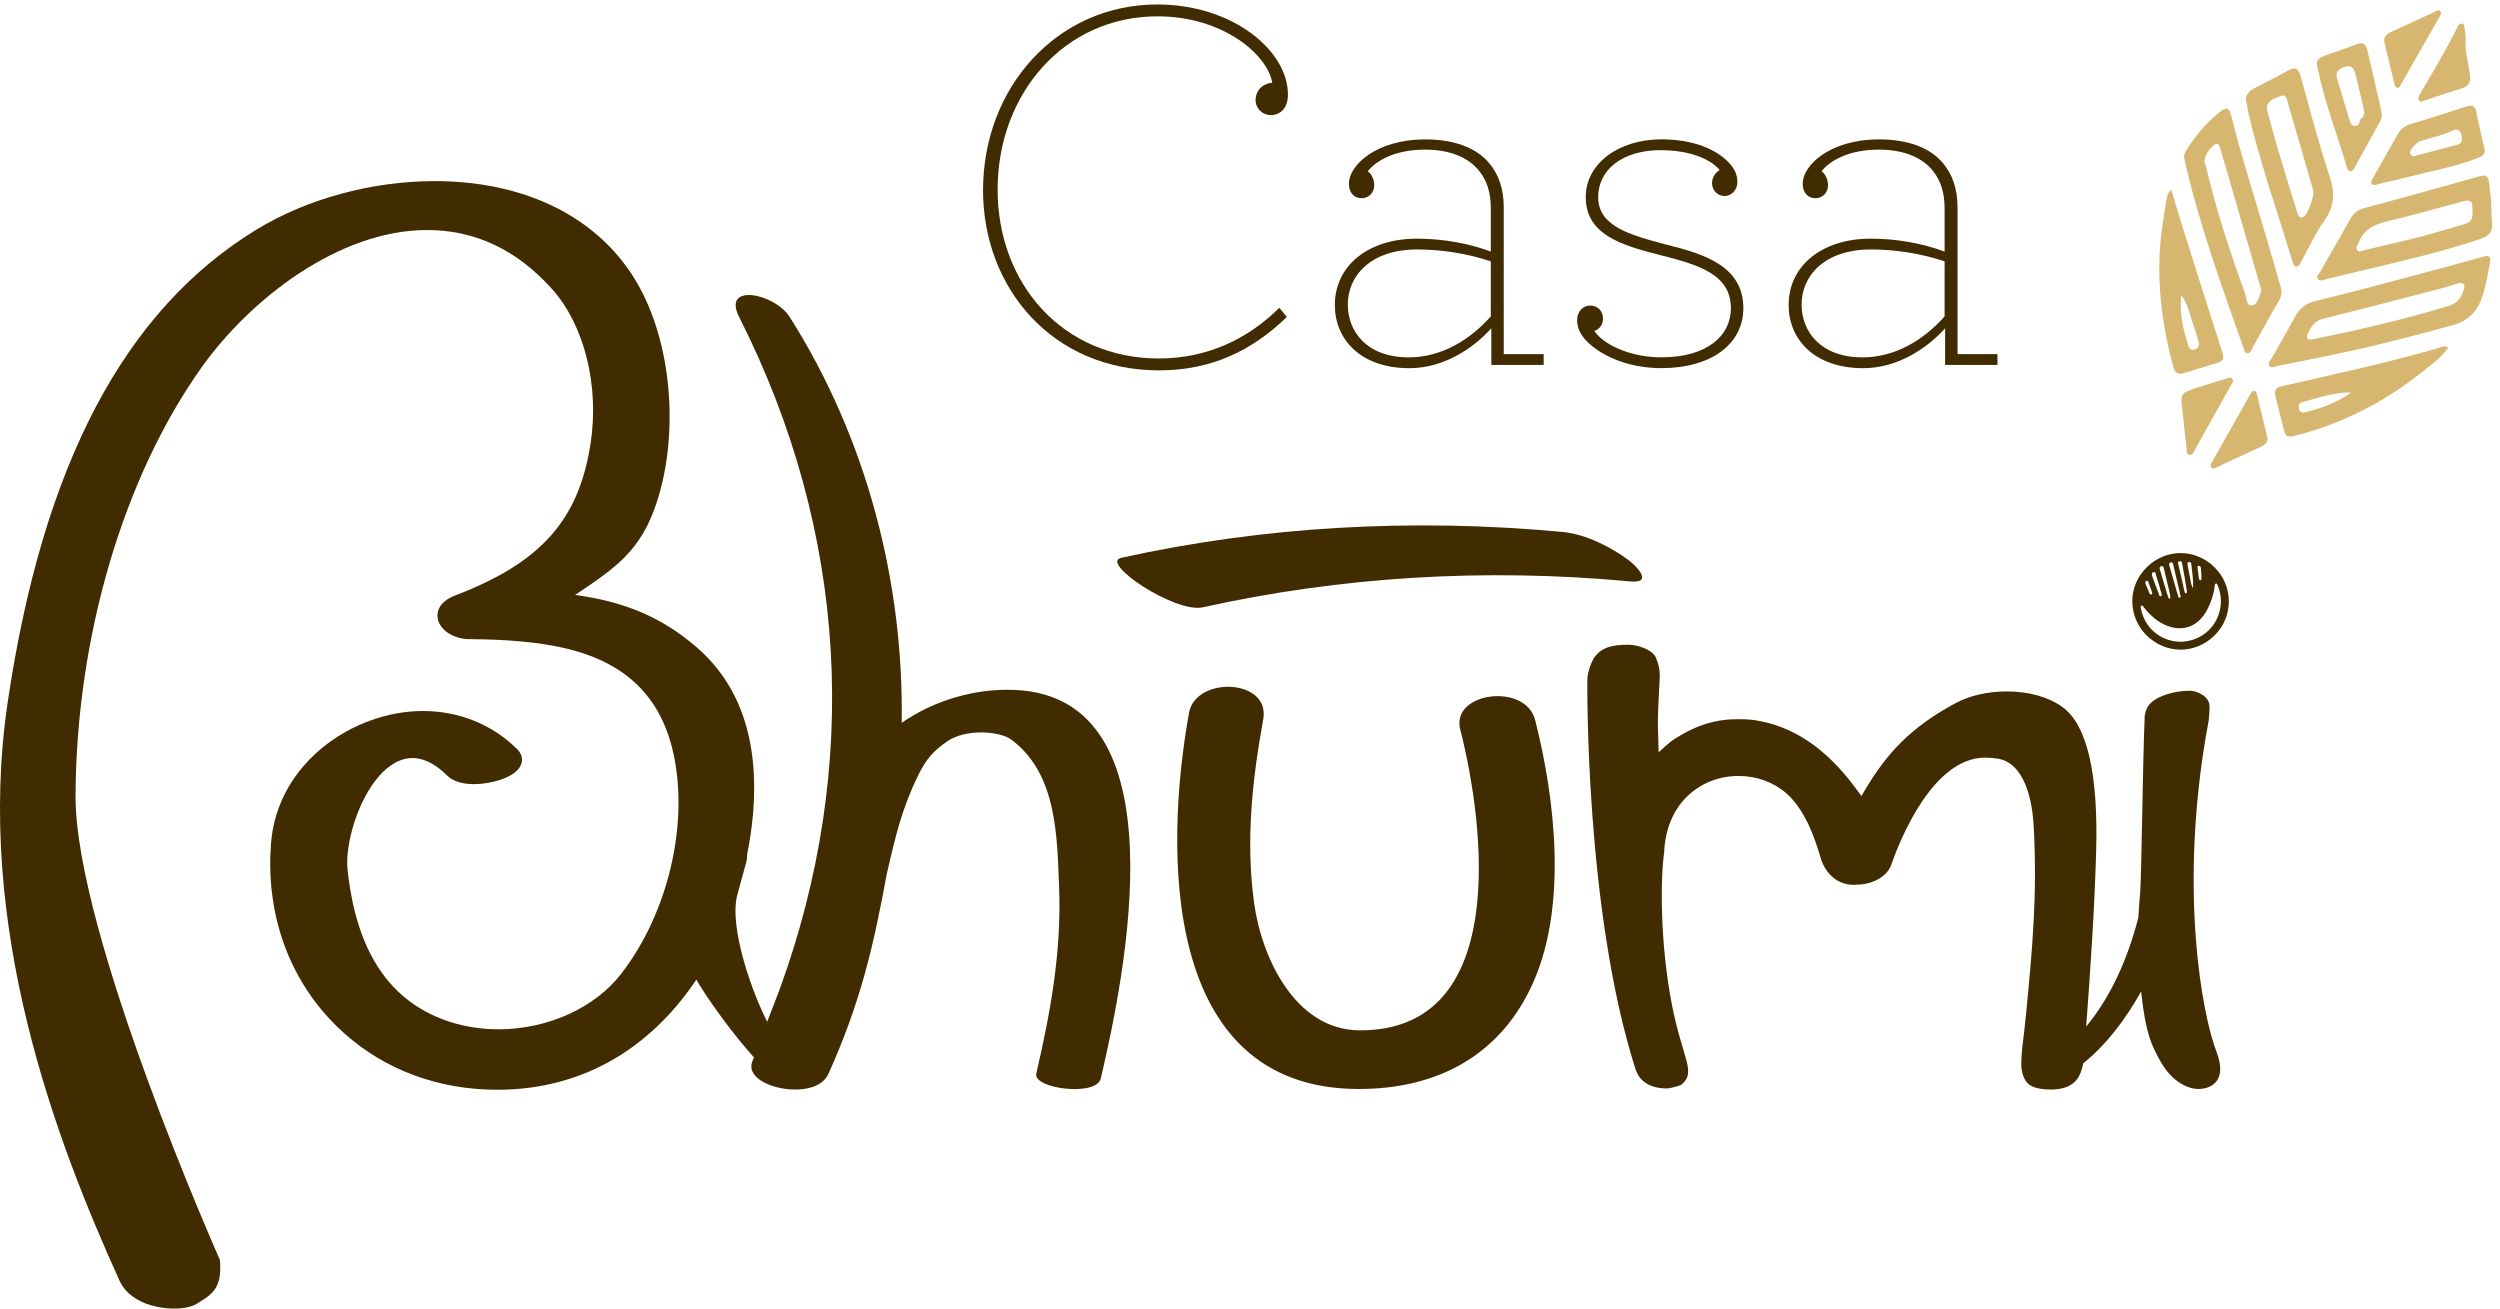 <svg xmlns="http://www.w3.org/2000/svg" xmlns:xlink="http://www.w3.org/1999/xlink" id="Camada_1" x="0px" y="0px" viewBox="0 0 1280 670" style="enable-background:new 0 0 1280 670;" xml:space="preserve"><style type="text/css">	.st0{fill:#D7B770;}	.st1{fill:#412B00;}</style><g>	<g>		<path class="st0" d="M1098.87,22.76C1098.87,22.76,1098.87,22.76,1098.87,22.76c0,0-0.01,0.01-0.01,0.01   C1098.87,22.77,1098.87,22.76,1098.87,22.76z"></path>	</g>	<g>		<path class="st0" d="M1087.03,82.53c-0.03,0.03-0.05,0.06-0.09,0.09c0.03,0.01,0.05,0.03,0.08,0.04   C1087.02,82.61,1087.02,82.57,1087.03,82.53z"></path>	</g>	<g>		<path class="st0" d="M1269.76,90.18c-19.64,5.52-39.27,11.05-58.99,16.27c-3.72,0.98-5.92,2.79-7.69,6.02   c-4.87,8.88-9.99,17.62-14.98,26.43c-0.71,1.26-2.53,2.52-1.18,4.06c1.16,1.33,2.93,0.24,4.36-0.1   c10.68-2.53,21.34-5.17,32.03-7.69c15.69-3.71,31.31-7.67,46.61-12.82c4.01-1.35,6.53-3.46,6.04-8.18   c-0.39-3.75-0.36-7.54-0.52-11.54c-0.34-3.02-0.72-6.26-1.08-9.51C1274.03,90.25,1272.66,89.37,1269.76,90.18z M1261.94,114.71   c-7.43,2.12-14.79,4.47-22.27,6.39c-9.63,2.48-19.35,4.62-29.02,6.95c-1.3,0.31-2.7,1.36-3.76-0.03c-1-1.32,0.25-2.5,0.73-3.75   c2.55-6.62,7.67-9.31,14.34-10.87c13.36-3.13,26.55-6.96,39.81-10.51c2.12-0.55,4.09-0.05,4.04,2.41   C1265.75,108.83,1267.2,113.21,1261.94,114.71z"></path>	</g>	<g>		<path class="st0" d="M1272.66,131.07c-7.89,2.18-14.98,4.19-22.1,6.08c-21.55,5.72-43.04,11.68-64.72,16.9   c-5.52,1.33-8.66,3.96-11.11,8.63c-3.67,6.98-7.68,13.78-11.57,20.64c-0.74,1.3-2.31,2.6-1.13,4.11c0.95,1.22,2.57,0.25,3.87-0.01   c11.6-2.35,23.21-4.64,34.78-7.12c18.44-3.96,36.66-8.78,54.87-13.72c8.68-2.36,13.22-7.61,15.73-15.75   c1.68-5.45,2.54-11.02,3.67-16.55C1275.49,131.49,1274.2,130.88,1272.66,131.07z M1261.41,148.6c-1.26,3.66-3.29,6.64-7.41,7.91   c-22.97,7.07-46.36,12.4-69.91,17.23c-2.68,0.52-3.7-0.81-2.48-3.1c1.66-3.12,3.27-6.27,7.38-7.3   c20.12-5.05,40.19-10.29,60.27-15.5c2.98-0.77,5.92-1.73,8.87-2.64C1261.47,144.16,1262.4,145.73,1261.41,148.6z"></path>	</g>	<g>		<path class="st0" d="M1142.89,193.89c-0.94-0.94-2.29-0.29-3.42,0.06c-5.39,1.66-10.79,3.27-16.13,5.08   c-6.67,2.26-6.91,2.76-6.09,10.04c0.33,2.89,0.66,5.79,0.99,8.68c-0.02,0-0.03,0-0.05,0.01c0.46,4.09,0.9,8.17,1.41,12.25   c0.14,1.1-0.21,2.7,1.42,2.88c1.37,0.16,1.94-1.13,2.54-2.2c6.25-11.2,12.52-22.4,18.79-33.58   C1142.92,196.07,1143.95,194.95,1142.89,193.89z"></path>	</g>	<g>		<path class="st0" d="M1168.12,197.8c-2.79,0.64-3.81,2.04-3.15,4.74c1.51,6.16,2.98,12.33,4.62,18.45   c0.74,2.75,2.51,2.86,5.2,2.18c23.82-6.01,45.25-16.83,64.45-32.02c4.97-3.93,10.38-7.58,14.33-13.3   c-1.18-0.32-1.71-0.66-2.1-0.55C1224,185.43,1196.01,191.4,1168.12,197.8z M1180.09,211.13c-1.47,0.37-2.71-0.25-3.05-1.95   c-0.25-1.25-0.24-2.72,1.09-3.09c8.43-2.32,16.74-5.22,25.73-5.24C1196.66,206.17,1188.51,209.01,1180.09,211.13z"></path>	</g>	<g>		<path class="st0" d="M1262.51,54.6c-9.28,3.05-18.57,6.08-27.94,8.79c-3.26,0.94-5.43,2.62-7.03,5.48   c-4.1,7.34-8.28,14.64-12.45,21.95c-0.59,1.04-1.58,2.09-0.72,3.27c0.89,1.24,2.19,0.43,3.3,0.17c5.34-1.26,10.68-2.49,16-3.84   c11.46-2.91,23.14-5,34.23-9.25c2.52-0.96,4.95-1.98,4.2-4.74c-1.51-6.76-3-12.76-4.14-18.82   C1267.3,54.05,1265.62,53.57,1262.51,54.6z M1258.07,74.12c-7.11,1.93-14.24,3.77-22.67,5.99c0.48-0.06-0.39-0.07-0.99-0.83   c-0.76-0.97-0.45-1.93,0.19-2.83c1.41-1.98,2.92-3.71,5.43-4.49c5.23-1.63,10.67-2.61,15.64-5.08c2.01-1,3.83-0.6,4.46,1.78   C1260.71,70.86,1261.14,73.29,1258.07,74.12z"></path>	</g>	<g>		<path class="st0" d="M1154.04,200.13c-0.67,0.09-1.43,0.89-1.81,1.56c-6.6,11.61-13.14,23.26-19.69,34.9   c-0.51,0.9-1.13,1.98-0.34,2.85c0.82,0.89,1.86,0.25,2.81-0.2c7.43-3.48,14.89-6.91,22.32-10.4c2.1-0.99,3.85-2.31,3.65-4.43   c-1.9-7.89-3.65-15.21-5.41-22.53C1155.37,201.02,1154.94,200.01,1154.04,200.13z"></path>	</g>	<g>		<path class="st0" d="M1201.68,85.95c0.25,0.84,0.65,1.69,1.65,1.7c1.19,0.02,1.69-0.95,2.2-1.87c4.31-7.8,8.64-15.59,12.97-23.38   c0.86-1.56,1.26-3.22,0.87-4.96c-2.42-10.7-4.82-21.4-7.35-32.07c-0.58-2.44-2.03-3.93-4.92-2.86   c-5.62,2.08-11.27,4.08-16.93,6.06c-3,1.05-4.78,2.71-3.58,6.04C1190.11,52.23,1196.67,68.86,1201.68,85.95z M1200.12,34.34   c2.64-0.96,4.83-0.41,5.6,2.65c1.65,6.63,3.34,13.25,4.72,19.93c0.32,1.57-0.5,3.4-2.17,4.4c0,0,0,0,0,0c0,0,0,0,0,0   c0,0-0.01,0.01-0.01,0.01c0.02,1.77-0.63,3.12-2.57,3.14c-1.64,0.02-2.21-1.25-2.63-2.69c-2.13-7.21-4.34-14.4-6.49-21.61   C1195.6,36.95,1197.47,35.3,1200.12,34.34z"></path>	</g>	<g>		<path class="st0" d="M1148.67,178.13c0.38,1.08,0.41,2.65,1.91,2.75c1.73,0.11,2.03-1.59,2.67-2.74   c4.51-8.09,8.9-16.25,13.59-24.24c1.36-2.31,1.63-4.41,0.93-6.83c-2.1-7.24-4.19-14.48-6.29-21.72   c-6.4-22.05-13.54-43.88-19.1-66.17c-0.97-3.87-2.37-4.62-5.54-2.07c-6.62,5.32-12.22,11.55-16.75,18.72   c-0.99,1.56-2.13,3.18-1.74,5.24c0.07,0.34,0.12,0.68,0.2,1.01C1125.97,114.92,1137.52,146.47,1148.67,178.13z M1133.49,74.33   c2.48-2.03,3.06,0.96,3.54,2.58c3.55,11.99,6.99,24.01,10.46,36.02c3.15,10.87,6.3,21.74,9.44,32.62   c0.33,1.14,1.04,2.47,0.73,3.43c-0.93,2.89-1.65,7-4.73,7.38c-2.81,0.35-2.6-3.74-3.42-6.01c-7.76-21.44-14.93-43.07-20.1-65.31   c-0.15-0.66-0.44-1.29-0.73-2.12C1128.87,79.36,1130.93,76.43,1133.49,74.33z"></path>	</g>	<g>		<path class="st0" d="M1117.85,191.09c5.9-1.78,11.8-3.6,17.7-5.38c2.68-0.81,3.3-2.23,2.39-5.04   c-6.83-21.18-13.52-42.4-20.21-63.62c-2.03-6.44-3.93-12.92-6.06-19.94c-2.05,2-2.27,3.82-2.55,5.68   c-0.74,5.08-1.67,10.14-2.32,15.23c-3.05,23.83-0.24,47.17,6.05,70.21C1113.58,190.91,1115.21,191.89,1117.85,191.09z    M1116.8,151.21c3.13,3.89,4.01,8.59,5.51,13.04c1.15,3.39,2.3,6.79,3.29,10.23c0.5,1.71,0.45,3.49-1.56,4.36   c-1.51,0.65-2.98,0.04-3.43-1.34C1117.8,168.98,1115.75,160.32,1116.8,151.21z"></path>	</g>	<g>		<path class="st0" d="M1150.85,56.53c6.16,26.4,15.17,51.96,23.09,77.85c0.3,0.97,0.46,2.15,1.81,2.11   c1.46-0.04,1.82-1.34,2.4-2.39c3.89-7.06,7.23-14.52,11.87-21.05c5.3-7.45,5.58-14.34,2.72-22.91   c-5.64-16.88-10.06-34.16-14.88-51.31c-1.04-3.72-2.67-4.78-6.26-2.77c-5.53,3.1-11.19,5.97-16.85,8.83   c-3.87,1.95-5.96,4.6-4.24,8.73C1150.64,54.83,1150.66,55.7,1150.85,56.53z M1167.5,49.23c3.25-1.33,3.41,1.82,4,3.84   c4.32,14.79,8.61,29.58,12.87,44.39c0.76,2.63-2.76,12.29-4.85,13.51c-2.11,1.23-2.79-0.43-3.25-1.91   c-3.45-11.12-6.89-22.23-10.2-33.39c-1.9-6.4-3.54-12.87-5.39-19.65C1160.34,51.5,1164.38,50.51,1167.5,49.23z"></path>	</g>	<g>		<path class="st0" d="M1227.5,44.98c0.97,0.12,1.33-0.9,1.75-1.63c6.61-11.59,13.22-23.17,19.81-34.76   c0.51-0.89,1.07-2.01,0.34-2.88c-0.87-1.05-1.82-0.09-2.72,0.33c-7.44,3.42-14.9,6.81-22.33,10.25c-2.08,0.96-3.95,2.15-3.64,5.04   c1.7,7.04,3.41,14.18,5.15,21.32C1226.1,43.63,1226.29,44.83,1227.5,44.98z"></path>	</g>	<g>		<path class="st0" d="M1238.45,51.35c0.72,1.27,1.75,0.53,2.69,0.21c6.51-2.17,13-4.42,19.56-6.45c3.49-1.08,4.39-3.17,3.94-6.62   c-0.9-6.79-2.88-13.47-2.22-19.41c-0.25-2.22-0.37-3.42-0.53-4.61c-0.13-0.99-0.06-2.24-1.41-2.39c-1.2-0.14-1.8,0.84-2.26,1.79   c-5.83,11.88-12.69,23.18-19.38,34.58C1238.3,49.37,1237.89,50.36,1238.45,51.35z"></path>	</g></g><g>	<path class="st1" d="M503.32,97.33c0-52.49,37.85-95.04,89.24-95.04c38.4,0,66.86,23.48,66.86,46.14c0,6.63-3.59,10.5-8.84,10.5  c-4.14,0-7.73-3.32-7.73-7.74c0-4.42,3.04-8.28,8.56-8.84c-2.48-14.37-25.14-33.98-58.85-33.98c-47.52,0-81.78,39.51-81.78,88.69  c0,48.35,33.43,86.48,82.61,86.48c24.59,0,45.59-9.94,61.61-25.97l3.87,4.7c-17.68,17.13-38.41,27.36-65.48,27.36  C538.96,189.61,503.32,147.61,503.32,97.33z"></path>	<path class="st1" d="M683.44,156.18c0-20.17,17.13-33.99,42-33.99c13.54,0,26.8,2.49,37.85,6.63v-22.1  c0-8.01-1.93-14.37-6.08-19.34c-5.25-6.63-14.64-10.77-27.63-10.77c-15.2,0-24.87,5.52-29.29,11.05c2.21,1.66,3.32,4.42,3.32,7.46  s-2.49,6.36-6.35,6.36c-4.42,0-6.63-3.32-6.63-7.46c0-9.12,13.54-22.65,39.23-22.65c14.37,0,25.97,4.14,32.6,12.16  c4.7,5.52,7.46,12.98,7.46,22.65v75.15h20.44v5.52h-26.8v-18.79c-9.12,10.22-24.31,20.45-41.99,20.45  C696.43,188.5,683.44,173.58,683.44,156.18z M763.29,161.98V133.8c-11.6-3.87-24.87-6.08-37.58-6.08  c-24.31,0-35.64,13.81-35.64,28.18c0,13.53,9.39,27.07,31.22,27.07C738.15,182.98,752.79,173.86,763.29,161.98z"></path>	<path class="st1" d="M882.91,100.37c-3.59,0-6.35-3.04-6.35-6.63c0-2.21,1.1-4.97,3.87-6.63c-0.55-0.83-1.66-1.93-2.76-2.77  c-6.63-4.97-16.3-7.46-27.35-7.46c-19.89,0-32.05,10.22-32.05,24.03c0,14.92,16.02,19.34,34.81,24.31  c20.17,4.97,39.51,11.33,39.51,32.6c0,18.23-16.3,30.67-42,30.67c-16.85,0-31.49-6.36-38.96-14.64c-2.49-2.77-4.15-6.08-4.15-9.95  c0-4.42,3.04-7.46,6.63-7.46c3.87,0,6.63,2.76,6.63,6.63c0,3.31-1.93,5.52-4.42,6.35c4.15,6.63,17.96,13.54,34.26,13.54  c23.49,0,35.64-11.05,35.64-25.14c0-17.68-17.13-22.38-36.74-27.36c-19.62-4.97-37.58-10.5-37.58-29.56  c0-17.13,16.86-29.56,38.68-29.56c16.58,0,28.18,5.25,34.26,11.6c3.32,3.32,4.7,6.63,4.7,10.22  C889.54,97.33,886.5,100.37,882.91,100.37z"></path>	<path class="st1" d="M915.78,156.18c0-20.17,17.13-33.99,42-33.99c13.54,0,26.8,2.49,37.85,6.63v-22.1  c0-8.01-1.93-14.37-6.08-19.34c-5.25-6.63-14.64-10.77-27.63-10.77c-15.2,0-24.87,5.52-29.29,11.05c2.21,1.66,3.32,4.42,3.32,7.46  s-2.49,6.36-6.35,6.36c-4.42,0-6.63-3.32-6.63-7.46c0-9.12,13.54-22.65,39.23-22.65c14.37,0,25.97,4.14,32.6,12.16  c4.7,5.52,7.46,12.98,7.46,22.65v75.15h20.44v5.52h-26.8v-18.79c-9.12,10.22-24.31,20.45-41.99,20.45  C928.77,188.5,915.78,173.58,915.78,156.18z M995.63,161.98V133.8c-11.6-3.87-24.87-6.08-37.58-6.08  c-24.31,0-35.64,13.81-35.64,28.18c0,13.53,9.39,27.07,31.22,27.07C970.49,182.98,985.13,173.86,995.63,161.98z"></path></g><g>	<g>		<path class="st1" d="M1133.93,325.25c9.68-9.57,9.69-25.31-0.27-34.97c-9.61-9.32-24.63-9.7-34.61,0.25   c-10.27,10.24-9.11,25.39-0.36,34.45C1108.75,335.07,1123.88,335.19,1133.93,325.25z M1125.71,289.69   c0.64-0.13,1.01,0.35,1.09,0.89c0.14,0.97,0.16,1.96,0.23,2.94c0.18,0.85,0.13,1.7,0.09,2.56c-0.01,0.37,0.11,0.89-0.37,1.01   c-0.64,0.17-0.71-0.43-0.86-0.84c-0.16-0.43-0.22-0.89-0.21-1.35c-0.18-1.36-0.36-2.72-0.52-4.09   C1125.1,290.33,1125.15,289.81,1125.71,289.69z M1120.6,287.79c0.7-0.21,1.26,0.17,1.33,0.83c0.39,4.02,1.15,8.03,0.9,12.63   c-1.07-1.88-1.15-3.47-1.46-4.98c-0.47-2.33-0.88-4.67-1.31-7C1119.95,288.67,1119.82,288.02,1120.6,287.79z M1115.96,287.36   c1.15-0.21,1.22,0.73,1.36,1.52c0.5,2.73,0.99,5.46,1.48,8.19c0.3,1.87,0.63,3.74,0.88,5.62c0.05,0.37,0.14,0.88-0.31,1.04   c-0.66,0.24-0.75-0.41-0.87-0.79c-0.38-1.19-0.55-2.43-0.81-3.64c-0.78-3.34-1.57-6.68-2.33-10.03   C1115.2,288.55,1114.71,287.6,1115.96,287.36z M1110.66,289.46c-0.14-0.71-0.07-1.39,0.8-1.54c0.87-0.15,1.08,0.47,1.24,1.19   c0.79,3.49,1.62,6.97,2.44,10.45c0.51,1.77,0.85,3.57,1.22,5.37c0.1,0.46,0.26,0.98-0.41,1.1c-0.51,0.09-0.69-0.34-0.72-0.75   c-0.09-1.14-0.85-2.07-0.95-3.21c-1.1-3.82-2.2-7.64-3.29-11.47C1110.88,290.22,1110.74,289.85,1110.66,289.46z M1106.64,289.87   c1.23-0.27,1.18,0.93,1.38,1.73c0.92,3.85,1.85,7.71,2.78,11.56c0.18,0.83,0.34,1.67,0.42,2.53c0.03,0.32,0.01,0.71-0.4,0.8   c-0.41,0.08-0.56-0.26-0.65-0.58c-0.27-0.94-0.68-1.83-0.88-2.78c-1.09-3.66-2.19-7.31-3.28-10.97   C1105.73,291.25,1105.35,290.15,1106.64,289.87z M1102.01,295.2c-0.28-0.83-0.56-1.89,0.51-2.23c1.28-0.41,1.17,0.85,1.4,1.61   c0.64,2.09,1.28,4.17,1.92,6.26c0.14,1.13,0.67,2.15,0.88,3.25c0.08,0.42,0.25,1.01-0.36,1.18c-0.58,0.16-0.81-0.35-0.93-0.8   c-0.46-1.66-1.28-3.17-1.81-4.8C1103.07,298.19,1102.51,296.7,1102.01,295.2z M1100.38,303.54c-0.12-0.17-0.16-0.35-0.13-0.54   c-0.56-1.25-1.14-2.48-1.65-3.75c-0.29-0.71-0.36-1.6,0.53-1.84c0.95-0.26,0.87,0.74,1.08,1.31c0.18,0.5,0.36,0.99,0.54,1.49   c0.38,0.91,0.72,1.83,0.97,2.78c0.12,0.47,0.54,1.1-0.15,1.37C1100.95,304.6,1100.68,303.97,1100.38,303.54z M1096.14,311.63   c-0.12-0.56-0.38-1.28,0.36-1.55c0.63-0.23,0.83,0.46,1.15,0.86c3.09,3.99,6.77,7.3,11.46,9.26c8.66,3.62,16.62,0.46,21.08-8.24   c1.92-3.75,3.25-7.68,3.72-11.88c0.06-0.53,0.06-1.18,0.66-1.31c0.59-0.14,0.67,0.51,0.85,0.91c3.44,7.79,1.46,17.39-4.78,23.23   c-8.36,7.82-21.29,7.51-29.18-0.77C1098.67,319.19,1096.97,315.61,1096.14,311.63z"></path>	</g>	<g>		<path class="st1" d="M1130.88,368.73l0.09-1.12c0.14-1.6,0.28-3.25,0.35-5.63c0.03-1.23-0.28-3.07-1.98-4.83   c-2.36-2.43-6.34-3.48-7.84-3.48c-10.46,0-18.68,3.76-21.38,7.47c-1.56,2.14-1.95,4.69-2.04,5.52   c-0.56,13.87-0.96,34.49-1.31,52.68c-0.34,17.61-0.67,34.24-1.03,37.95c-0.37,3.9-0.65,8.2-0.92,12.56   c-5.31,20.65-13.83,40.16-26.69,55.73c2.19-29.5,4.24-59.62,5.09-89.5c1.16-39.95-4.61-64.85-17.15-74   c-7.1-5.2-17.24-8.07-28.54-8.07c-9.73,0-19.01,2.1-26.14,5.92c-24.01,12.84-35.72,26.7-45.92,43.57l-2.44,4.04l-2.82-3.83   c-15.29-20.75-32.44-32.23-52.44-35.09c-1.79-0.25-4.56-0.4-7.6-0.4c-2.51,0-4.87,0.1-6.48,0.28c-9.32,1.04-17.25,4.03-26.52,9.97   c-2.67,1.71-7.47,6.27-7.68,6.47l-0.27,0.25l-0.39-14c-0.11-3.3,0.58-18.42,0.83-21.9c0.29-4.11,0.34-7.67-1.96-12.81   c-1.76-3.95-9.38-6.38-14.07-6.38c-7.21,0-14.38,0.93-18.04,7.71c-0.72,1.33-2.79,6.05-2.87,10.08   c-0.02,1.14-1.29,118.22,24.6,199.32c2.1,6.52,7.38,9.91,15.87,10.09c2.68-0.06,7.47-1.77,7.51-1.8   c8.17-6.58,0.86-12.76-4.66-41.01c-6.22-31.85-5.86-65-4.04-77.66l0.05-0.62c0.53-11.45,4.48-21.18,11.45-28.14   c6.98-6.95,16.45-10.78,26.68-10.78c9.22,0,17.91,3.17,24.47,8.92c10.46,9.19,15.42,25.96,17.29,32.28   c0.4,1.36,0.7,2.31,0.89,2.76c4.45,10.64,12.8,11.79,16.19,11.79c0.69,0,1.22-0.05,1.55-0.08c8.33-0.09,15.57-4.18,17.67-10.02   l0.15-0.42c4.51-12.81,21.29-54.62,48.01-54.62c2.21,0,4.5,0.2,6.83,0.6c10.34,1.77,16.91,14.4,18.03,34.65   c1.9,35.18-0.71,62.48-3.73,94.1c-0.42,4.34-0.76,7.47-1.1,10.5c-0.14,1.27-0.29,2.4-0.43,3.52c-0.41,3.13-0.83,6.36-1.09,12.28   c-0.23,5.25,1.29,9.67,4.07,11.81c2.81,2.16,8.27,2.48,11.27,2.48l0.28,0c3.87-0.12,8.74-0.72,12.12-4.32   c2.5-2.67,3.54-6.72,3.96-9.08c11.72-9.48,21.57-22.28,29.65-36.84c2.3,22.05,5.57,27.7,9.22,34.62   c6.66,12.61,15.69,15.35,20.04,15.35s15.91-2.2,9.17-19.54C1127.92,520.7,1114.68,454.75,1130.88,368.73z"></path>	</g>	<g>		<path class="st1" d="M747.63,373.41c12.85,50.56,25.07,154.57-51.6,154.12c-33.06-0.19-50.2-37.61-53.95-65.35   c-4.29-31.77-0.98-62.51,4.69-93.87c3.78-20.94-34.57-22.25-37.98-3.38c-12.71,70.37-14.26,192.05,86.2,192.63   c40.72,0.24,73.71-17.17,90.29-55.16c17.14-39.29,10.96-93.43,0.73-133.69C781.08,349.31,742.79,354.38,747.63,373.41z"></path>	</g>	<g>		<path class="st1" d="M615.86,310.93c70.58-15.63,144.04-20.22,218.73-13.25c12.57,1.17,2.65-8.42-0.99-11.08   c-8.33-6.1-21.22-13.09-33.65-14.25c-76.87-7.17-153.24-2.82-225.96,13.28C562.95,288.08,601.51,314.11,615.86,310.93z"></path>	</g>	<g>		<path class="st1" d="M392.81,523.13c-7.25-13.94-19.78-48.05-15.3-64.99c1.49-5.65,3.13-11.25,4.57-16.66   c0.35-1.32,0.46-2.7,0.48-4.11c1.4-7.09,2.47-14.2,3.05-21.22c3.03-37.25-6.83-65.88-29.31-85.09   c-17.46-14.92-36.19-22.97-61.86-26.45c21.07-14.04,33.63-22.73,41.71-47.11c11.42-34.48,8.25-80.94-9.73-112.23   c-17.16-29.88-48.85-48.31-89.22-51.91c-4.96-0.44-10.1-0.66-15.27-0.63c-31.92,0.14-64.85,9.13-90.36,24.67   C63.66,158.73,21.91,238,3.91,359.72c-16.93,114.56,24.59,223.8,57.29,296.01c1.8,3.99,5.17,7.78,11.17,10.7   c8.59,4.19,22.34,4.86,28.44,1.07c7.67-4.76,13.07-7.64,11.78-22.43c0,0-74.22-166.89-73.91-237.67   c0.35-81.15,24.52-163.2,64.67-219.49c24.8-34.77,69.98-69.94,115.01-70.14c24.76-0.09,46.34,10.13,64.37,30.31   c16.47,18.43,24.19,49.4,19.66,78.9c-6.02,39.31-25.47,61.15-69.37,77.9c-9.58,3.66-9.25,9.9-8.92,11.73   c1.22,6.71,9.15,10.6,15.96,10.62c9.83,0.07,18.28,0.43,25.85,1.11c31.66,2.82,69.25,11.97,79.02,58.04   c7.71,36.29-3.05,81.33-26.77,112.07c-13.46,17.43-37.29,28.37-62.44,28.56c-2.68,0.01-5.37-0.1-8-0.34   c-19.71-1.76-36.93-10.23-48.49-23.85c-11.62-13.69-18.58-32.5-21.28-57.5c-1.37-12.62,5.02-35.53,16.37-48.23   c3.98-4.45,10.4-9.61,18.32-8.91c5.37,0.48,10.85,3.47,16.28,8.87c2.94,2.93,7.64,4.46,14.09,4.43   c7.95-0.04,20.99-3.21,23.72-9.87c1.14-2.76,0.44-5.68-1.91-8.02c-12.83-12.76-30.05-19.66-48.71-19.55   c-34.67,0.15-74.1,26.09-77.35,67.73c-2.68,34.29,7.94,66.19,29.91,89.84c19.36,20.83,45.11,33.22,74.47,35.84   c3.99,0.36,8.03,0.53,12.02,0.51c2.7-0.01,5.21-0.1,7.66-0.26c42.06-2.63,73.21-25.45,93.72-56.15   c3.95,7.21,18.98,28.89,31.18,41.59"></path>	</g>	<g>		<path class="st1" d="M392.81,523.13c-2.23,5.47-5.01,14.47-7.47,19.91c-6.15,13.65,32.1,21.67,38.75,6.9   c16.22-35.99,23-64.52,29.96-102.61c4.41-18.9,7.53-32.91,16.06-50.39c3.93-8.05,7.74-12.58,15.24-17.62   c9.07-6.09,26.31-5.25,32.6-0.53c23.25,17.46,23.27,49.3,24.31,75.42c1.3,32.62-4.31,63.84-11.69,95.45   c-1.81,7.75,30.82,12,33.04,2.51c12.3-52.67,42.09-195.19-44-198.92c-20.11-0.87-41.2,5.19-57.94,16.84   c1.08-71.88-17.74-145.24-57.35-207.81c-7.64-12.07-34.79-17.61-25.9-0.03c56.05,110.9,62.18,230.67,20.73,344.4"></path>	</g></g></svg>